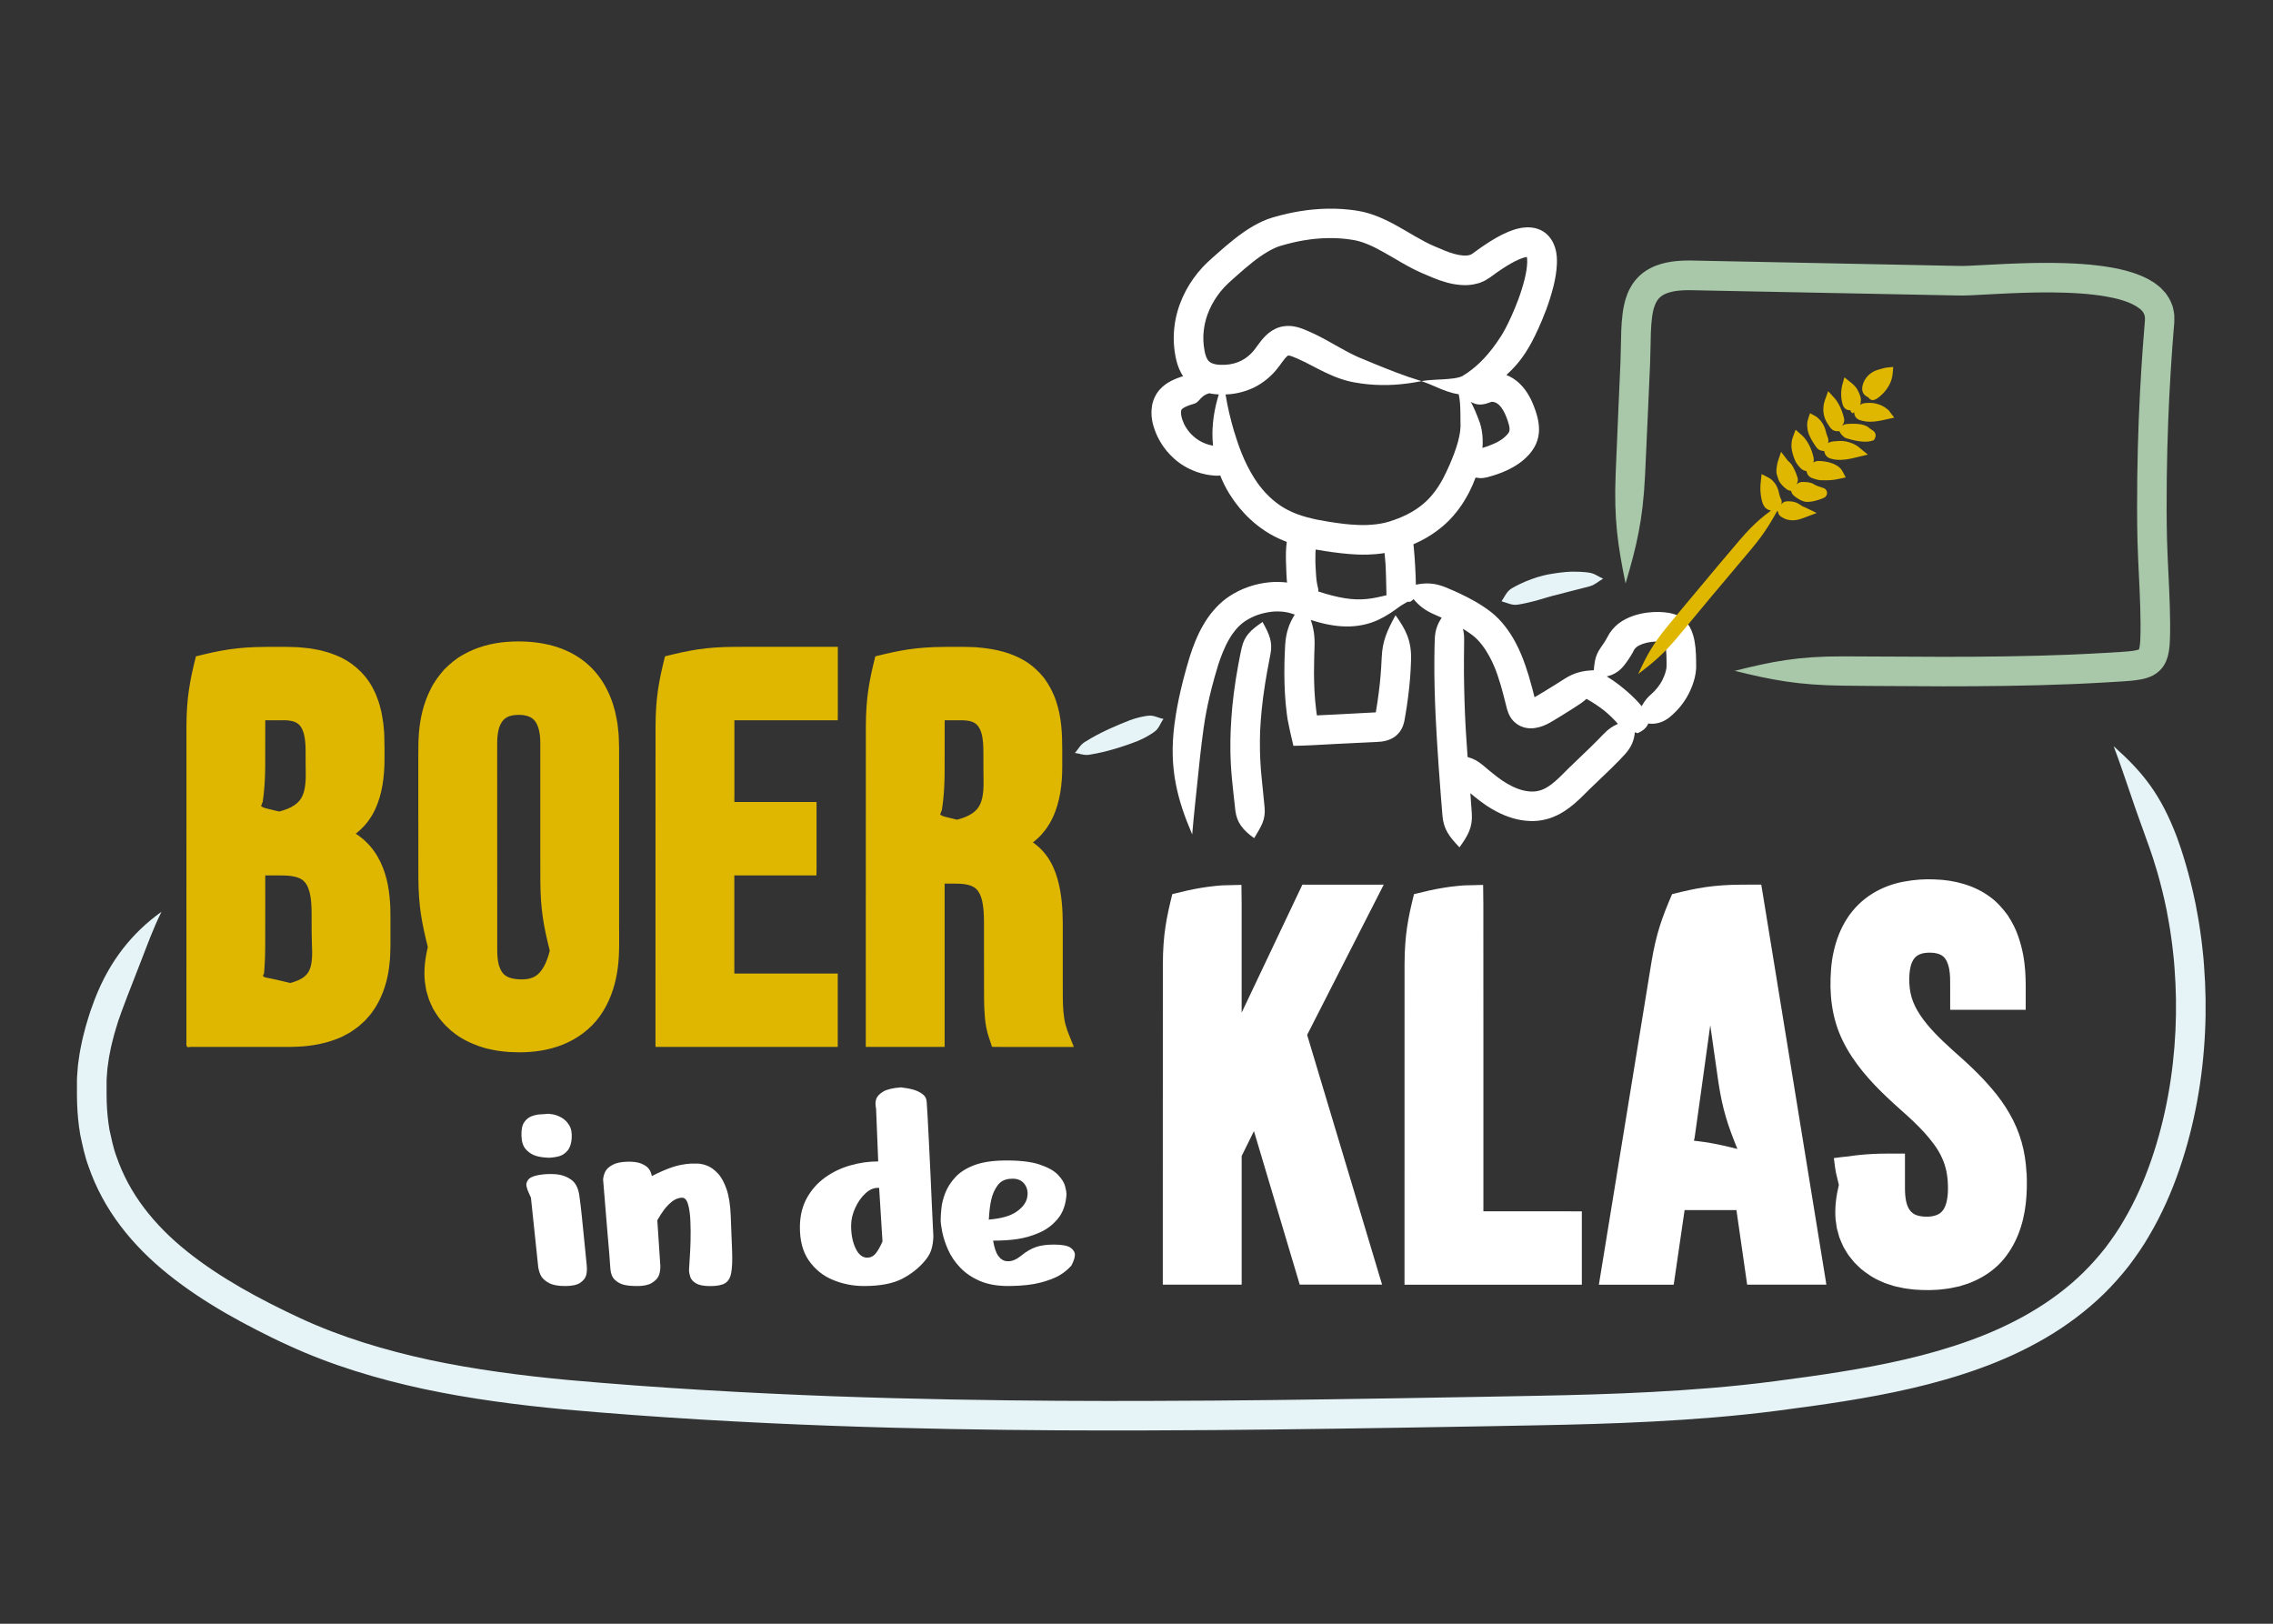 <?xml version="1.0" encoding="UTF-8"?>
<svg id="Laag_2" data-name="Laag 2" xmlns="http://www.w3.org/2000/svg" viewBox="0 0 1120 800">
  <rect x="0" y="0" width="1120" height="800" fill="#333333" stroke="none"/>
  <defs>
    <style>
      .cls-1 {
        fill: none;
      }

      .cls-2 {
        fill: #dfb700;
      }

      .cls-3 {
        fill: #fff;
      }

      .cls-4 {
        fill: #a9c8aa;
      }

      .cls-5 {
        fill: #e6f4f7;
      }
    </style>
  </defs>
  <g id="Layer_1" data-name="Layer 1">
    <g>
      <rect class="cls-1" width="1120" height="800"/>
      <g>
        <path class="cls-5" d="M79.56,449.22c-7.79,5.61-13.72,11.46-19.02,18.22-5.24,6.82-9.96,14.66-14.1,25.53-.53,1.48-1.2,3.34-1.99,5.51-.68,2.22-1.53,4.74-2.31,7.59-.75,2.87-1.6,6-2.24,9.46l-.4,1.97c-.26,1.18-.37,2.42-.57,3.64-.17,1.22-.35,2.45-.52,3.68-.1,1.26-.19,2.52-.29,3.78-.26,2.55-.21,5.05-.2,7.57,0,1.19,0,2.39,0,3.59,0,1.27.03,2.54.07,3.82.18,5.11.65,10.26,1.55,15.53,1.14,5.2,2.18,10.49,4.1,15.62,3.54,10.32,8.9,20.25,15.69,29.2,6.78,8.97,14.89,17,23.76,24.08,8.86,7.1,18.42,13.37,28.32,19.08,4.95,2.86,9.99,5.58,15.09,8.18,5.12,2.62,10.18,5.15,15.54,7.55,21.21,9.81,43.92,16.59,66.84,21.54,22.96,4.86,46.17,7.86,69.05,10.02,91.37,8.18,178.73,9.93,243.17,10.32,32.22.18,58.71,0,77.15-.12,18.44-.18,28.82-.28,28.82-.28,0,0,41.55-.45,105.88-1.61,32.14-.64,70.18-.9,111.67-4.35,10.37-.88,20.95-1.96,31.68-3.36,10.64-1.4,21.47-2.85,32.46-4.61,21.95-3.51,44.59-8.15,66.76-16.16,11.07-3.99,21.99-8.91,32.38-14.99,10.39-6.06,20.19-13.39,28.91-21.89,4.34-4.27,8.38-8.85,12.15-13.63,3.65-4.86,7.16-9.85,10.13-15.08,6.13-10.38,10.94-21.31,14.76-32.43,7.66-22.25,11.56-45.16,12.65-67.49.54-11.17.35-22.22-.49-33.02-.19-2.7-.42-5.39-.75-8.06-.3-2.67-.57-5.33-.99-7.95-.41-2.63-.71-5.26-1.23-7.84-.4-2.2-.81-4.4-1.21-6.58-3.04-14.87-6.95-26.75-9.1-32.6-8.13-21.53-16.99-32.25-31.24-44.99,3.4,8.98,5.79,16.45,8.48,24.12,2.56,7.73,5.51,15.61,9.11,25.75,1.96,5.48,5.59,16.61,8.44,30.59.38,2.05.75,4.12,1.13,6.19.49,2.43.77,4.91,1.16,7.39.4,2.47.65,4.98.94,7.5.31,2.51.53,5.05.71,7.6.79,10.2.97,20.63.46,31.19-1.02,21.09-4.73,42.72-11.86,63.42-3.55,10.34-8,20.43-13.55,29.81-2.69,4.75-5.83,9.18-9.08,13.52-3.36,4.26-6.95,8.33-10.83,12.15-15.55,15.29-35.29,26.11-56.04,33.59-20.81,7.53-42.6,12.04-64.09,15.48-10.75,1.73-21.47,3.17-32.04,4.56-10.48,1.38-20.84,2.44-31.02,3.3-40.74,3.4-78.54,3.69-110.7,4.33-64.32,1.18-105.79,1.64-105.79,1.64,0,0-10.37.1-28.77.27-18.4.12-44.83.29-76.95.1-32.12-.21-69.92-.76-111.05-2.25-41.1-1.54-85.61-3.99-130.83-8.06-22.57-2.13-45.22-5.08-67.38-9.77-22.12-4.78-43.79-11.27-63.81-20.54-20.17-9.38-39.63-19.93-55.88-32.91-8.13-6.49-15.36-13.69-21.28-21.53-5.93-7.83-10.49-16.32-13.52-25.13-1.66-4.36-2.51-8.92-3.52-13.35-.76-4.47-1.19-9.05-1.35-13.56-.04-1.13-.06-2.25-.06-3.37,0-1.19,0-2.38,0-3.56,0-2.22-.07-4.44.17-6.54.08-1.07.16-2.13.24-3.18.15-1.06.3-2.12.45-3.18.17-1.06.25-2.11.49-3.16l.35-1.74c.54-3.03,1.31-5.84,1.97-8.41.7-2.56,1.47-4.85,2.06-6.86.7-1.99,1.3-3.69,1.78-5.04,3.69-9.98,6.9-17.76,9.77-25.34,2.95-7.55,5.54-14.89,9.78-23.49Z"/>
        <path class="cls-5" d="M573.32,354.2c-2.51-.39-4.71-1.91-7.4-1.59-1.48.11-5.75.9-9.38,2.32-3.65,1.39-6.89,2.85-6.89,2.85,0,0-3.27,1.36-6.78,3.12-3.52,1.73-7.24,3.93-8.45,4.74-2.25,1.45-3.09,3.47-4.74,5.33,2.45.32,4.4,1.29,7.05.88,1.45-.2,5.71-1,9.52-2.04,3.81-1.01,7.2-2.16,7.2-2.16,0,0,3.41-1.08,7.05-2.54,3.65-1.44,7.33-3.77,8.49-4.7,2.19-1.6,2.76-4.21,4.33-6.2Z"/>
        <path class="cls-5" d="M789.93,285.13c-2.47-1.08-4.2-2.66-7.18-3.04-1.61-.23-6.48-.67-11.07-.28-2.29.17-4.43.49-5.93.73-1.48.25-2.44.4-2.44.4.07,0-1.22.19-2.78.59-1.61.39-3.67,1-5.75,1.76-4.18,1.47-8.43,3.69-9.81,4.54-2.57,1.5-3.43,3.96-5.09,6.42,2.87.77,5.09,2.1,7.97,1.65,1.58-.2,6.2-1.14,10.24-2.32,1.97-.58,3.85-1.13,5.24-1.54,1.37-.41,2.02-.56,2.08-.58,0,0,.97-.24,2.47-.6,1.42-.37,3.34-.88,5.35-1.41,3.93-1.01,8.46-2.11,9.98-2.55,2.8-.77,4.35-2.48,6.71-3.78Z"/>
      </g>
      <g>
        <path class="cls-3" d="M611.84,319.15c-.75,3.23-2.71,13.07-3.88,22.28-1.21,9.21-1.51,17.74-1.51,17.74,0,0-.49,8.52.08,17.9.13,2.34.31,4.73.54,7.05.23,2.24.45,4.42.66,6.41.44,3.97.8,7.24.98,8.86.38,3.02,1.31,5.37,2.83,7.51,1.52,2.13,3.64,4.1,6.46,6.05,1.7-2.97,3.17-5.18,4.08-7.49.92-2.29,1.31-4.65,1.04-7.62-.16-1.62-.48-4.87-.87-8.82-.2-1.97-.42-4.12-.64-6.33-.22-2.13-.39-4.33-.51-6.48-.55-8.59-.16-16.44-.16-16.44,0,0,.33-7.84,1.49-16.48,1.13-8.64,3-18.07,3.61-21.22,1.09-5.82-.58-9.64-3.94-15.62-5.65,3.84-8.9,6.68-10.25,12.68Z"/>
        <path class="cls-3" d="M835.75,327.4c0-.57,0-1.13,0-1.69-.01-1.14-.03-2.27-.09-3.4-.1-2.25-.31-4.42-.68-6.4-.33-1.95-.92-3.78-1.44-5.08-.27-.6-.66-1.47-.88-1.84-.25-.4-.38-.62-.38-.62,0,0-.1-.19-.79-1.17-.76-.87-2.06-2.89-5.79-4.37-.31-.09-.8-.24-1.45-.43-.66-.22-1.45-.33-2.07-.46-1.33-.22-2.95-.4-4.76-.43-3.61-.06-8.05.33-12.76,1.94-2.35.84-4.77,1.98-7.03,3.68-2.26,1.73-4.25,4.08-5.53,6.63-.48.98-1.15,2.07-1.74,2.97-.59.91-1.13,1.66-1.5,2.18-1.55,2.18-2.45,4.22-2.93,6.57-.31,1.44-.45,3-.6,4.75-.03,0-.06,0-.08,0-.13,0-.26,0-.4.01-5.16.26-9.16,1.17-14.01,4.25-1.71,1.08-5.13,3.28-9.35,5.85-1.06.64-2.17,1.3-3.31,1.99-.84.52-1.76,1.03-2.05,1.19-.32-1.25-.63-2.48-.93-3.65-.67-2.55-1.33-4.92-1.94-6.95-1.22-4.05-2.23-6.68-2.23-6.68,0,0-.25-.66-.68-1.83-.46-1.17-1.14-2.84-2.08-4.87-1.92-4.04-4.94-9.51-9.69-14.48-2.56-2.69-5.29-4.66-7.95-6.41-2.66-1.77-5.27-3.17-7.67-4.43-4.8-2.45-8.77-4.11-10.76-4.91-5.47-2.18-9.65-2.24-14.54-1.24-.02-1.31-.06-2.75-.11-4.14-.12-3.66-.37-7.03-.37-7.03,0,0-.16-3.37-.55-7.11-.05-.54-.12-1.09-.18-1.64.14-.06.29-.12.42-.18,8.79-3.82,15.25-9.18,19.34-13.96,4.14-4.81,6.3-8.84,7.74-11.54,1.26-2.5,2.27-4.86,3.13-7.18.11.02.25.04.35.05.66.08,1.07.18,1.64.21,1.06.07,2.19-.04,3.42-.34,1.34-.35,4.05-1.05,7.47-2.38,3.39-1.33,7.57-3.43,11.11-6.56,1.72-1.53,3.41-3.32,4.77-5.58,1.38-2.23,2.19-4.97,2.38-6.99.23-2.07.09-3.63-.03-4.66-.12-1.03-.23-1.57-.23-1.57,0,0-.37-2.28-1.33-5.06-.94-2.67-2.28-6.5-5.25-10.5-1.47-1.96-3.37-3.91-5.76-5.44-1.08-.69-2.21-1.26-3.37-1.72,3.44-3.07,6.7-6.75,9.6-11.27.84-1.28,1.8-2.91,2.88-4.9,1.01-1.93,2.14-4.15,3.32-6.78,2.34-5.27,5.18-11.87,7.45-20.91.79-3.33,1.51-6.91,1.66-11.15.03-1.06,0-2.2-.08-3.38l-.23-1.85c-.08-.61-.33-1.54-.54-2.29-.93-3.22-2.99-6.45-6.03-8.25-.76-.47-1.54-.87-2.41-1.13-.85-.29-1.7-.57-2.61-.65-.88-.1-1.85-.24-2.68-.2-.83.04-1.66.1-2.49.2-.45.04-.76.11-1.07.19l-.94.22c-.61.16-1.31.29-1.84.49-1.09.4-2.3.76-3.29,1.22-4.18,1.77-7.72,3.95-11.15,6.23-1.74,1.13-3.38,2.32-5.02,3.52l-1.24.9c-.17.08-.3.15-.44.26-.11.13-.33.13-.48.22l-.25.13-.32.07c-1.59.53-4.54.27-7.52-.57-3.07-.83-6.08-2.19-9.75-3.75-2.97-1.25-5.98-2.89-8.98-4.61-6.02-3.46-12.07-7.25-18.53-9.88-3.2-1.32-6.59-2.34-9.82-2.89-2.95-.51-5.71-.78-8.22-.96-5.02-.31-9.05-.14-11.8.05-2.76.2-4.26.39-4.26.39,0,0-1.8.18-5.01.7-3.21.53-7.78,1.46-13.32,3.1-6.51,1.97-12.71,5.91-18.64,10.56-2.96,2.33-5.87,4.86-8.78,7.44-1.48,1.33-2.78,2.43-4.53,4.1-1.66,1.56-3.2,3.28-4.7,5.06-5.86,7.22-10.28,16.38-11.48,26.37-.65,4.97-.41,10.11.51,14.91.49,2.52,1.24,5.26,2.73,8.03.29.56.65,1.11,1.02,1.66-.39.11-.8.23-1.24.38-1.35.46-2.7.95-4.52,1.86-1.77.91-3.85,2.2-5.78,4.36-1.98,2.17-3.33,5.22-3.77,7.86-.89,5.38.44,9.46,1.37,12.16,1.01,2.72,1.94,4.33,1.94,4.33,0,0,.22.41.62,1.13.41.71,1.03,1.72,1.86,2.89,1.66,2.33,4.27,5.27,7.61,7.69,3.32,2.45,7.31,4.26,10.79,5.19,3.49.96,6.47,1.16,7.95,1.18.51,0,.98-.05,1.45-.11,1.13,2.89,2.56,5.84,4.39,8.83,1.14,1.79,2.63,4.15,5.24,7.29,2.64,3.1,6.33,7.11,12.49,11.22,2.58,1.7,6.31,3.75,10.44,5.29.07.03.15.05.23.08-.2,1.52-.37,3.32-.41,5.02-.09,3.77.1,6.76.1,6.76,0,0,.02.76.06,1.94.04,1.14.09,2.81.23,4.64.03.54.08,1.11.15,1.67-1.47-.18-3.01-.3-4.64-.3-2.46-.03-5.74.22-9.17.97-3.43.74-7.01,1.96-10.13,3.52-3.1,1.51-5.9,3.46-7.73,5-.9.78-1.6,1.45-2.09,1.9-.46.48-.71.74-.71.74,0,0-.21.22-.6.62-.4.4-.92,1-1.55,1.76-1.29,1.51-2.9,3.7-4.39,6.24-3.06,5.08-5.51,11.48-6.89,15.97-5.16,16.87-6.81,27.72-7.58,33.44-1.49,11.56-.96,20.85.66,29.28,1.64,8.46,4.32,16.16,8.09,24.96.8-9.56,1.71-17.4,2.53-25.46.84-8.06,1.62-16.32,3.08-26.84.74-5.15,2.31-15.25,7.12-30.97,1.24-3.99,3.3-9.29,5.52-13,1.09-1.88,2.18-3.38,3.02-4.37.41-.5.75-.91,1-1.15.24-.26.38-.4.38-.4,0,0,.16-.17.45-.47.31-.27.75-.67,1.29-1.15,1.12-.92,2.69-2.01,4.81-3.05,4.14-2.12,9.72-3.09,12.85-3,2.5-.01,4.58.36,6.29.84.46.15.74.21,1.32.41.3.1.58.2.87.3-2.73,4.38-4.33,8.7-4.73,15.03-.26,4.93-1.05,19.68.81,33.78.12.89.25,1.77.37,2.65.3,1.47.6,2.93.89,4.37.15.72.29,1.43.44,2.14.18.76.36,1.52.53,2.27.35,1.5.7,2.97,1.04,4.42,2.92-.05,5.72-.11,8.45-.27,2.04-.11,3.95-.21,5.71-.3,4.66-.25,7.67-.41,7.67-.41,0,0,3.01-.15,7.67-.37,2.33-.11,5.08-.25,8.07-.39.75-.04,1.51-.07,2.29-.11l1.17-.06c.27-.01,1.27-.06,2.02-.15,3.18-.32,6.3-1.49,8.49-3.86,1.11-1.15,1.93-2.55,2.49-4.09.28-.77.49-1.57.66-2.39.17-.81.31-1.76.36-2.02.3-1.7.57-3.4.82-5.08.5-3.37.92-6.66,1.23-9.69.62-6.07.82-11.08.87-13.58.14-9.24-2.6-14.47-7.66-21.58-4.18,7.71-6.48,12.57-6.83,21.1-.11,2.31-.32,6.93-.91,12.55-.29,2.81-.69,5.87-1.15,9.02-.25,1.58-.51,3.17-.77,4.77-.05.27-.06.38-.07.42-10.22.54-19.5,1.03-19.5,1.03,0,0-3.01.15-7.67.37-.58.03-1.19.06-1.82.09-.01,0,0,0-.01,0l-.03-.17-.06-.35c-.1-.74-.2-1.49-.3-2.24-1.61-12.24-.94-26.52-.79-31.17.19-5.19-.47-9.1-1.86-13.09,1.36.43,2.52.77,3.54,1.05,5.41,1.52,10.77,2.32,15.89,2.14,5.1-.2,9.95-1.39,13.98-3.31,2.01-.94,3.84-2,5.55-3.1.86-.55,1.69-1.12,2.5-1.69.81-.57,1.65-1.18,2.26-1.64,1.09-.8,2.43-1.48,3.97-2.41l1.34-.02c.68-.41,1.19-.83,1.62-1.27,2.72,3.22,5.61,5.54,10.06,7.46.89.38,2.21.96,3.81,1.69-2.06,3.02-3.22,6.09-3.42,10.37-.15,3.66-.36,14.67-.07,24.74.24,10.08.8,19.19.8,19.19,0,0,.47,9.12,1.19,19.07.71,9.96,1.56,20.74,1.88,24.33.6,6.62,3.37,10.19,8.37,15.43,4.24-5.87,6.47-9.84,6.09-16.51-.11-1.85-.38-5.61-.72-10.16,1.22,1.03,2.67,2.22,4.34,3.51,3.78,2.92,8.86,6.16,14.48,8.12,5.58,2.05,11.91,2.57,16.55,1.64,2.31-.43,4.18-1.03,5.39-1.54,1.22-.5,1.87-.82,1.87-.82,0,0,.68-.3,1.78-.92,1.11-.61,2.64-1.55,4.29-2.78,1.66-1.23,3.44-2.76,5.2-4.43.84-.83,1.72-1.68,2.62-2.57.82-.81,1.66-1.64,2.51-2.48,3.54-3.4,7.23-6.95,10.37-9.95,3.2-3.1,5.79-5.86,7.04-7.27,3-3.4,4.28-6.71,4.6-10.55.42.14.84.28,1.3.47,2.82-1.14,4.63-2.9,5.31-4.78.64.08,1.27.14,1.9.14,2.89-.03,5.83-.97,8.71-3.3,1.53-1.28,4.59-3.94,7.3-8.07,1.39-2.03,2.64-4.44,3.65-7.05.98-2.67,1.8-5.22,2.03-8.74.02-.39.03-.97.03-1.23v-.82ZM648.85,352.5h.02s0,0,0,0h0s-.01,0-.03,0ZM743.69,210.03s.05.26.09.66c.05.4.06.92,0,1.34-.07.47-.11.63-.41,1.16-.3.51-.99,1.31-1.94,2.14-2.87,2.65-7.9,4.43-10.96,5.37.23-2.92.15-5.83-.36-8.72-.22-1.23-.53-2.46-.92-3.66-.36-1.05-.73-1.96-1.11-2.95-.77-1.96-1.6-3.96-2.6-5.97-.23-.48-.52-.95-.78-1.43.24.14.49.29.73.41,1.81.81,3.42,1.3,6.58.57,3.78-1.15,2.4-1.02,3.8-.94.53.09,1.26.33,1.92.77.6.37,1.32,1.04,1.99,1.93,1.34,1.73,2.44,4.36,3.14,6.41.68,1.97.81,2.91.81,2.91ZM589.61,216.21c-1.89-1.35-3.42-3.05-4.4-4.39-.98-1.34-1.45-2.3-1.45-2.3,0,0-.52-.94-1.08-2.47-.58-1.51-.93-3.6-.69-4.62.12-.52.17-.58.34-.79.2-.24.76-.68,1.52-1.06.72-.37,1.8-.8,2.51-1.04.75-.27,1.33-.42,1.7-.52,1.38-.35,2.07-1.01,3.03-2.11.92-1,2.17-2.47,4.79-3.16.38.08.77.17,1.14.24,1.25.21,2.45.29,3.53.34-1.97,6.42-3.05,12.63-3.14,19.24,0,1.96.1,3.96.3,6-.62-.11-1.28-.24-1.99-.44-2.02-.54-4.25-1.56-6.11-2.92ZM631.33,249.4c-4.48-2.98-7.3-5.99-9.31-8.35-2-2.39-3.18-4.23-4.08-5.61-5.15-8.3-7.67-15.79-9.97-23.26-1.63-5.64-3.03-11.33-4.1-17.85.22,0,.45,0,.67-.02,4.83-.22,9.61-1.52,13.78-3.61,4.17-2.13,7.65-5.06,10.31-8.18,1.38-1.63,2.38-3.08,3.2-4.2.83-1.13,1.52-1.99,2.05-2.51.6-.59.86-.66.86-.66.01,0-.03-.04.42.02.43.07,1.1.27,1.86.56.76.29,1.67.68,2.37.99,2.96,1.29,5.06,2.43,6.68,3.26,4.79,2.52,9.48,4.94,14.34,6.6,1.21.42,2.44.78,3.65,1.1.61.14,1.22.29,1.82.43.56.11,1.12.22,1.68.32,2.23.4,4.41.71,6.57.91,8.63.81,16.93.29,26.33-1.56-9.18-2.78-16.39-5.75-23.83-8.78-1.85-.77-3.72-1.54-5.64-2.34-.48-.2-.96-.4-1.44-.6-.44-.2-.88-.39-1.32-.59-.88-.41-1.77-.84-2.69-1.31-3.67-1.85-7.66-4.27-12.7-6.99-1.73-.91-3.98-2.15-7.61-3.77-.94-.41-1.81-.8-3.02-1.26-1.19-.45-2.67-.98-4.64-1.33-1.93-.35-4.65-.41-7.31.46-2.66.85-4.96,2.48-6.62,4.13-2.92,2.91-4.63,5.96-6.13,7.64-1.58,1.84-3.52,3.45-5.82,4.63-2.32,1.14-4.99,1.92-7.97,2.05-.74.05-1.5.05-2.27.02-.82-.03-1.48-.07-2.07-.18-1.23-.2-2.3-.59-2.99-1.03-.69-.44-1.08-.86-1.61-1.79-.49-.91-.94-2.24-1.24-3.85-.65-3.47-.81-6.92-.36-10.37.8-6.92,3.97-13.61,8.29-18.95,2.19-2.71,4.55-4.77,7.6-7.48,2.83-2.52,5.52-4.85,8.11-6.89,5.16-4.09,10.02-6.96,13.84-8.09,4.76-1.42,8.76-2.24,11.5-2.7,2.75-.45,4.28-.61,4.28-.61,0,0,1.28-.16,3.61-.32,2.33-.16,5.7-.29,9.85-.03,2.07.15,4.33.38,6.72.8,2.11.38,4.31,1.02,6.78,2.03,4.92,1.98,10.42,5.36,16.78,9.05,3.2,1.83,6.65,3.74,10.57,5.41,3.22,1.35,7.15,3.18,11.51,4.37,2.17.62,4.53,1.09,7.07,1.29,2.52.21,5.33.12,8.26-.72l1.09-.3,1.09-.44c.72-.33,1.46-.57,2.13-1.02.68-.41,1.37-.85,2.02-1.29l1.11-.81c1.48-1.09,2.96-2.16,4.46-3.13,2.96-1.98,5.99-3.78,8.74-4.93.7-.34,1.31-.47,1.96-.74.33-.14.57-.13.85-.22l.41-.1c.14-.04.28-.08.29-.07l.25-.03s0,0,0,0c0,0,0,0,0,.02.01.1.02,0,.04.25l.09.72c.03.54.06,1.12.04,1.74-.08,2.54-.6,5.4-1.25,8.1-1.86,7.49-4.44,13.65-6.52,18.33-1.05,2.35-2.06,4.35-2.92,6.02-.84,1.58-1.59,2.88-2.25,3.9-5.33,8.32-10.66,13.93-16.41,17.93-.36.27-.73.48-1.1.72l-.99.63-.34.24-.45.21c-.29.16-.68.26-1.05.39-1.54.47-3.47.73-5.47.9-4.02.39-8.57.27-13.33,1.08,4.53,1.5,8.31,3.57,12.51,5,1.82.63,3.71,1.17,5.82,1.46.49,2.3.7,4.53.77,6.73.08,2,.07,4,.09,6.04.01,1.02.03,2.04.04,3.06-.03.81-.1,1.63-.2,2.46-.44,3.33-1.45,6.86-2.87,10.71-1.41,3.82-3.28,8.15-5.54,12.51-1.16,2.12-2.87,5.22-5.87,8.68-3.01,3.44-7.39,7.17-14.25,10.17-2.31.99-5.5,2.22-8.31,2.89-2.93.74-6.17,1.06-9.17,1.17-3,.09-5.77-.07-7.78-.22-2.03-.19-3.26-.31-3.26-.31,0,0-1.48-.16-3.9-.5-2.42-.35-5.82-.86-9.31-1.56-3.51-.71-7.15-1.66-10.28-2.86-3.15-1.18-5.73-2.61-7.63-3.83ZM675.83,294.82c-6.74,1.06-13.21.46-22.52-2.25-1.02-.29-2.28-.68-3.82-1.18.13-.35.19-.68.11-1-.22-.78-.85-3.35-1.07-6.26-.13-1.43-.19-2.88-.25-4.05-.05-1.13-.09-1.85-.09-1.85,0,0-.12-2.95-.01-5.73.02-.58.06-1.17.11-1.76,3.23.59,6.08,1,8.27,1.3,2.62.36,4.29.53,4.29.53,0,0,1.38.17,3.7.37,2.32.19,5.58.4,9.35.31,2.6-.08,5.45-.31,8.33-.77.3,2.9.47,5.35.47,5.35,0,0,.17,3.1.26,6.58.08,3.5.17,7.32.2,8.59,0,.09.04.16.05.25-.69.17-1.4.34-2.09.5-1.82.43-3.58.8-5.29,1.08ZM756.13,343.57s0,.03,0,.03c0,0,0-.02,0-.03,0,0,0,0,0,0ZM756.08,343.56s0,0,0,0c-.08.04-.09.05,0,0ZM790.23,361.55c-1.15,1.22-3.48,3.65-6.53,6.6-3.14,3.02-6.85,6.59-10.4,10-1.71,1.7-3.39,3.36-4.94,4.9-1.46,1.39-2.77,2.51-3.89,3.36-1.11.84-2.02,1.39-2.64,1.74-.62.36-.97.51-.97.51,0,0-.35.16-.97.42-.62.26-1.48.51-2.57.71-2.16.42-5.47.25-9.14-1.08-3.68-1.3-7.4-3.59-10.5-5.98-3.15-2.41-5.8-4.75-7.19-5.88-2.37-1.96-4.76-3.19-7.34-3.86-.6-8.3-1-15.11-1-15.11,0,0-.49-8.94-.69-18.73-.25-9.8-.04-20.47-.02-24.02.03-1.99-.19-3.71-.6-5.32.59.36,1.19.7,1.76,1.08,2.06,1.35,4.07,2.84,5.43,4.3,3.17,3.28,5.56,7.41,7.08,10.59,1.52,3.21,2.3,5.49,2.3,5.49,0,0,.84,2.21,1.92,5.85.55,1.82,1.14,4.01,1.77,6.43.33,1.3.67,2.65,1.02,4.04.6,2.7,1.54,5.37,3.31,7.33.44.49.91.97,1.45,1.35.51.43,1.06.81,1.65,1.13,1.18.63,2.46,1.07,3.78,1.28,2.65.45,5.47-.06,8.1-1.07,3-1.22,4.07-2.05,5.25-2.72,1.18-.72,2.34-1.41,3.44-2.08,4.39-2.68,7.93-4.99,9.68-6.17,1.12-.76,2.07-1.53,2.96-2.32,1.32.75,3.12,1.8,4.76,2.91,2.5,1.68,4.62,3.42,4.62,3.42,0,0,2.11,1.75,4.19,3.92.74.75,1.36,1.44,1.9,2.1-2.55,1.1-4.71,2.5-6.95,4.89ZM821.17,327.38v.84s-.01.44-.01.44c-.02.95-.52,2.83-1.1,4.3-.59,1.52-1.33,2.97-2.18,4.21-1.63,2.52-3.53,4.19-4.43,5.02-1.72,1.5-2.88,2.94-3.99,4.82-.18.3-.36.62-.54.94-1.02-1.28-2.18-2.55-3.25-3.61-2.64-2.69-5.32-4.83-5.32-4.83,0,0-2.6-2.23-5.7-4.35-.96-.66-1.96-1.3-2.93-1.89.71-.17,1.39-.37,2.05-.61,2.5-.95,4.67-2.46,6.7-5.09.49-.63,1.18-1.55,1.99-2.76.81-1.21,1.76-2.67,2.74-4.65.25-.38.58-.86,1.26-1.41.72-.54,1.79-1.08,3.01-1.52,2.48-.88,5.5-1.21,7.7-1.17,1.11,0,2,.11,2.59.2.24.05.33.06.35.06,0,.01,0,.01.02.03.12.38.38,1,.56,2.16.2,1.12.36,2.64.43,4.42.04.89.05,1.85.06,2.86v1.58Z"/>
      </g>
      <g>
        <path class="cls-3" d="M680.75,435.86c-.79,0-1.6,0-2.44,0-1.66,0-3.4,0-5.2,0-2.82,0-5.84,0-9,0-4.03,0-8.43,0-12.86,0-1.28,0-3.1,0-5.39,0-.96,0-1.96,0-3.02,0-.48.08-1.23-.26-1.32.46-.24.5-.48,1-.72,1.52-.74,1.55-1.53,3.23-2.38,5.01-2.25,4.75-5.07,10.69-8.24,17.36-5.42,11.41-12.03,25.35-18.37,38.71,0-24.45,0-44.61,0-53.52-.04-3.47-.07-6.75-.1-9.43-2.86.07-5.59.14-8.23.2l-.96.03-.5.03-.97.07c-.64.06-1.27.11-1.9.17-2.49.24-4.84.56-7.15.94-4.63.76-9.12,1.8-14.35,3.1h0c-2.97,11.95-4.58,20.07-4.66,34.38,0,21-.02,80.36-.03,126.16,0,5.21,0,10.46,0,15.63,0,2.85,0,5.67,0,8.46,0,2.54,0,5.07,0,7.57,0,.08,0,.16,0,.23h1.64s1.87,0,1.87,0c1.24,0,2.48,0,3.71,0,7.67,0,14.68,0,21.11,0,2.65,0,5.24,0,7.78,0,.73,0,1.46,0,2.18,0h.54c.06-.12.02-.34.03-.51v-1.08c0-1.43,0-2.85,0-4.25,0-3.4,0-6.65,0-9.76,0-10.2,0-18.53,0-25.65,0-8.15,0-13.8,0-18.06,0-1.07,0-2.04,0-2.95,0-.39,0-.77,0-1.14.57-1.16,1.07-2.16,1.54-3.12,1.57-3.18,3.08-6.22,4.51-9.13.78,2.62,1.52,5.11,2.23,7.46,3.23,10.82,5.75,19.28,7.72,25.9,3.95,13.24,5.69,19.08,6.42,21.51,2.47,8.29,4.37,14.65,5.83,19.55l.23.78.11.39c.08.07.25.02.37.04h4.49c1.32,0,2.53,0,3.64,0,1.59,0,2.89,0,3.96,0,4.3,0,4.91,0,5.05,0,6.18,0,6.25,0,6.25,0,0,0,2.16,0,7.29,0,2.04,0,4.37,0,7.02,0,.66,0,1.34,0,2.05,0,.14-.02.43.06.46-.06l-.15-.51c-.1-.35-.21-.7-.32-1.05-.43-1.42-.88-2.92-1.35-4.5-1.19-3.97-2.62-8.74-4.32-14.41-5.42-18.06-14.28-47.59-28.06-93.48.92,3.06.84,2.8-.02-.07-.43-1.43-1.06-3.52-1.85-6.17-.2-.66-.41-1.36-.63-2.09l-.17-.56-.04-.13.24-.48c.41-.8.83-1.63,1.27-2.49,7.01-13.74,17.63-34.59,29.21-57.29-.23.45-.31.6-.25.5.07-.14.31-.62.71-1.39,1.2-2.35,3.31-6.49,6.04-11.85.17-.33.34-.67.52-1.02-.21-.11-.73-.03-1.08-.06ZM617.88,557.32v-.02s0,.02,0,.02h0ZM644.09,509.92h0s0,0,0,0h0s0,0,0,0Z"/>
        <path class="cls-3" d="M773.92,596.81c-1.89,0-3.91,0-6.05,0-2.95,0-6.25,0-9.87,0-7.25,0-15.79,0-25.46,0-.52,0-1.06,0-1.61,0,0-.02,0-.04,0-.09,0-.39,0-.78,0-1.17,0-1.58,0-3.22,0-4.93,0-6.83,0-14.65,0-23.13,0-16.96,0-36.52,0-55.95-.01-27.66-.03-54.92-.03-66.12-.04-3.47-.07-6.75-.1-9.43-2.86.07-5.59.14-8.23.2l-.96.03-.5.03-.97.07c-.64.06-1.27.11-1.9.17-2.49.24-4.84.56-7.15.94-4.63.76-9.12,1.8-14.35,3.1h0c-2.97,11.95-4.58,20.07-4.66,34.38,0,23.35-.01,110.18-.02,140.27,0,4.85,0,9.51,0,13.97,0,.9,0,1.79,0,2.68v.67c.04.18-.12.56.2.46h1.32c1.76,0,3.5,0,5.22,0,2.16,0,4.27,0,6.34,0,6.58,0,12.57,0,18.02,0,10.89,0,19.57,0,26.31,0,13.47,0,19.17,0,19.17,0,0,0,.76,0,6.06,0,.83,0,1.74,0,2.75,0h1.59c.13,0,.3.02.4-.02v-1.32c0-2.34,0-5.08,0-8.31,0-3.36,0-7.72,0-13.38,0,2.17,0,2.51,0,1.18,0-1.9,0-6.18,0-12.58,0-.56,0-1.13,0-1.71-.58,0-1.17,0-1.78,0-1.21,0-2.46,0-3.76,0ZM730.91,596.8h0s0,0,0,0h0Z"/>
        <path class="cls-3" d="M899.71,631.53c-.13-.77-.25-1.56-.38-2.36-.26-1.6-.53-3.25-.81-4.95-.33-2.03-.68-4.18-1.05-6.45-1.24-7.6-2.72-16.73-4.37-26.89-3.31-20.32-7.29-44.79-11.3-69.45-4.02-24.66-8.07-49.52-11.51-70.64-.83-5.06-1.58-9.67-2.22-13.59-.05-.32-.1-.64-.16-.95-.05-.12.01-.39-.14-.39h-.47c-.62,0-1.23,0-1.82,0-1.18,0-2.3,0-3.35,0-1.48,0-2.77,0-3.85.01-14.31.07-22.42,1.68-34.37,4.66h0c-4.86,11.32-7.75,19.07-10.12,33.18-3.76,23.07-16.99,104.2-22.59,138.6-.69,4.27-1.29,7.92-1.81,11.1-.49,3-.94,5.77-1.36,8.34l-.16.95-.04.24s.15.01.21.02h.47c.63,0,1.24,0,1.84,0,1.2,0,2.36,0,3.48,0,5.54,0,9.36,0,12.64,0,3.43,0,6.55,0,9.39,0,2.57,0,5.01,0,7.33,0h1.43c.16,0,.08-.27.14-.39.09-.62.18-1.23.27-1.84.18-1.21.35-2.39.52-3.53.73-5.04,1.31-9,1.77-12.15.83-5.73,1.24-8.54,1.52-10.41.46-3.14.87-5.94,1.23-8.44,3.61,0,6.22,0,8.12,0,4.31,0,5.41,0,5.87,0,7.56,0,7.83,0,7.93,0,3.56,0,3.62,0,3.62,0h0c.55,3.79,1.55,10.76,3.38,23.48-.72-5.02-.53-3.69.29,2.04.28,1.95.62,4.28,1,6.95.14.98.29,1.98.43,3.02l.11.78.06.4c0,.17.23.05.33.08.54,0,1.09,0,1.64,0,2.08,0,4.26,0,6.55,0,4.87,0,10.62,0,16.98,0,3.41,0,7.68,0,12.69,0h.57s.29,0,.29,0l-.05-.28c-.06-.38-.12-.76-.19-1.15ZM856.1,566.07h0c-4.77-1.19-8.94-2.16-13.14-2.9-2.1-.37-4.22-.68-6.43-.94-.54-.06-1.09-.12-1.64-.18-.08-.06-.13-.11-.18-.16-.08-.1-.1-.18-.08-.25.09-.13.15-.19.19-.21h.03s0,.1.07-.38c.1-.68.21-1.38.31-2.09.49-3.5,1.43-10.21,2.95-21.04,1.28-9.24,3.07-22.16,4.54-32.82.72,5.04,1.38,9.7,1.87,13.18,1.16,8.11,1.72,12.02,2.07,14.42,2.08,14.15,4.81,21.96,9.43,33.38h0Z"/>
        <path class="cls-3" d="M998.54,577.85c-.25-5.06-1-10.2-2.41-15.16-1.4-4.97-3.46-9.73-5.98-14.09-2.52-4.36-5.42-8.38-8.54-12.01-3.09-3.67-6.35-7.06-9.65-10.22-1.65-1.59-3.3-3.15-4.97-4.63-1.64-1.47-3.26-2.92-4.87-4.36-3.13-2.84-6.15-5.64-8.85-8.52-5.44-5.73-9.71-11.65-11.4-17.68-.86-3.01-1.14-6.12-1.1-9.18.06-3.03.45-5.85,1.35-7.85.89-2.04,2.02-3.18,3.62-3.88,1.56-.74,3.69-.95,5.68-.89,1.99.06,3.58.43,4.71.98,1.14.55,1.89,1.28,2.48,2.16,1.2,1.76,1.64,3.89,1.89,5.17.45,2.71.44,5.17.43,7.84,0,4.09,0,7.66,0,10.77v.72c.04.2-.12.6.22.49.47,0,.93,0,1.38,0,.9,0,1.77,0,2.61,0,1.67,0,3.22,0,4.64,0,1.51,0,2.77,0,3.83,0,3.95,0,4.75,0,5.12,0,18.67,0,19.27,0,19.27,0,.23.23.12-.53.15-1.74,0-1.25,0-3.1,0-5.52,0-1.49,0-3.34,0-5.51-.08-1.85-.06-3.98-.25-6.39-.36-4.79-1.18-10.73-3.55-17.35-1.12-3.32-2.91-6.73-5.12-10.13-2.42-3.26-5.27-6.62-9.01-9.22-7.35-5.38-17.05-8.09-26.85-8.36-4.92-.25-10.01.1-15.23,1.08-5.21.94-10.55,2.83-15.45,5.86-4.91,3-9.28,7.23-12.5,12.22-3.25,4.99-5.38,10.63-6.67,16.37-1.31,5.77-1.6,11.63-1.56,17.5.12,5.87.89,11.94,2.66,17.82,1.74,5.89,4.55,11.45,7.87,16.49,3.33,5.06,7.18,9.64,11.22,13.93,4.06,4.25,8.33,8.22,12.64,12.06,4.19,3.68,8.24,7.42,11.83,11.36,3.55,3.94,6.73,8.03,8.69,12.42,2.05,4.36,2.88,9.04,2.96,13.98.14,4.85-.58,9.68-2.63,12.12-.96,1.26-2.23,1.99-3.94,2.48-1.66.49-3.89.55-5.84.38-1.93-.2-3.59-.67-4.74-1.51-1.16-.82-2.05-1.96-2.71-3.54-.65-1.57-1.01-3.49-1.17-5.46-.12-.97-.09-2.01-.14-3.03,0-.9,0-1.8,0-2.68,0-2.28,0-4.41,0-6.35,0-1.81,0-3.52,0-5.15,0-.81,0-1.6,0-2.36v-.57c0-.19.05-.42-.21-.35-.37,0-.73,0-1.09,0-2.84,0-5.27,0-7.21.01-1.35.02-2.65.03-3.91.05-1.13.04-2.22.08-3.27.12-2.11.1-4.1.24-6.01.43-1.91.18-3.73.41-5.53.68l-.67.1-1.12.11-2.15.22c-1.38.15-2.67.32-3.86.5.17,1.46.34,2.85.53,4.15.09.63.19,1.25.29,1.89.1.62.2,1.21.3,1.6.43,1.77.87,3.61,1.34,5.54h0s0,0,0,0c-1.42,5.98-2.06,11.28-1.63,16.95.17,1.41.36,2.85.61,4.33.36,1.46.77,2.96,1.23,4.52.59,1.52,1.25,3.1,2.02,4.72.46.78.93,1.58,1.41,2.4.48.82,1,1.66,1.66,2.44.61.76,1.33,1.72,2.23,2.77.99.97,2.08,2.12,3.37,3.28,2.7,2.16,6.06,4.64,10.2,6.29.51.23,1.02.45,1.54.68.53.2,1.07.36,1.61.54.77.25,1.54.5,2.31.74,1.16.43,2.35.57,3.54.86,2.37.6,4.78.79,7.2,1.1,4.83.32,9.69.41,14.66-.28,2.48-.21,4.97-.84,7.47-1.36,2.46-.78,4.97-1.46,7.35-2.63,4.8-2.15,9.38-5.22,13.08-9.2,3.69-3.99,6.49-8.7,8.48-13.62,3.98-9.93,4.6-20.41,4.18-30.44Z"/>
      </g>
      <g>
        <path class="cls-3" d="M263.92,569.43c-1.75-.55-3.33-1.57-4.73-3.08-1.4-1.5-2.15-3.75-2.25-6.75-.1-3,.35-5.23,1.35-6.68,1-1.45,2.25-2.45,3.75-3,1.5-.55,2.95-.85,4.35-.9,1.4-.05,2.4-.13,3-.22.6-.1,1.6-.02,3,.22,1.4.25,2.85.8,4.35,1.65,1.5.85,2.75,2.1,3.75,3.75,1,1.65,1.4,3.83,1.2,6.53-.2,2.6-.88,4.58-2.03,5.93-1.15,1.35-2.45,2.25-3.9,2.7-1.45.45-3.23.73-5.33.83-2.6-.1-4.78-.42-6.53-.98ZM261.6,590.07c-.9-2.1-1.45-3.35-1.65-3.75-.1-.3-.28-.92-.52-1.88-.25-.95,0-1.98.75-3.08.75-1.1,2.43-1.9,5.03-2.4,2.7-.5,5.5-.65,8.41-.45,2.9.2,5.48,1.08,7.73,2.63,2.25,1.55,3.63,4.23,4.13,8.03.4,2.8.8,6.13,1.2,9.98.4,3.85.77,7.61,1.13,11.26.35,3.65.77,7.93,1.28,12.84.2,2.1.1,3.83-.3,5.18-.4,1.35-1.38,2.55-2.93,3.6-1.55,1.05-4.03,1.58-7.43,1.58s-6.01-.47-7.81-1.43c-1.8-.95-3.08-2.03-3.83-3.23s-1.28-2.75-1.58-4.65l-3.6-34.23Z"/>
        <path class="cls-3" d="M313.84,633.61c-2.6,0-4.73-.2-6.38-.6-1.65-.4-3.13-1.2-4.43-2.4-1.3-1.2-2.05-2.95-2.25-5.25-.1-1.9-.3-4.6-.6-8.11-.3-3.5-.63-7.33-.98-11.48-.35-4.15-.68-8.11-.98-11.86-.3-3.75-.65-8.03-1.05-12.84.2-1.7.62-3.1,1.28-4.2.65-1.1,1.8-2.1,3.45-3,1.65-.9,3.98-1.4,6.98-1.5,3-.1,5.35.2,7.06.9,1.7.7,2.93,1.53,3.68,2.48.75.95,1.28,2.18,1.58,3.68,3.7-1.9,7.03-3.35,9.98-4.35,2.95-1,6.08-1.6,9.38-1.8h2.93c1.45,0,3.05.33,4.8.98,1.75.65,3.5,1.88,5.26,3.68,1.75,1.8,3.23,4.43,4.43,7.88,1.2,3.45,1.9,7.98,2.1,13.59.3,7.01.53,12.76.67,17.27.15,4.5,0,7.98-.45,10.43s-1.45,4.15-3,5.1c-1.55.95-3.98,1.43-7.28,1.43s-5.56-.45-7.06-1.35c-1.5-.9-2.45-1.97-2.85-3.23-.4-1.25-.6-2.38-.6-3.38,0-.6.1-2.22.3-4.88.2-2.65.35-5.7.45-9.16.1-3.45.07-6.85-.08-10.21-.15-3.35-.55-6.1-1.2-8.26-.65-2.15-1.68-3.18-3.08-3.08-1.7.1-3.28.73-4.73,1.88-1.45,1.15-2.73,2.45-3.83,3.9-1.1,1.45-2.25,3.23-3.45,5.33l1.5,22.67c0,2-.3,3.63-.9,4.88-.6,1.25-1.73,2.38-3.38,3.38-1.65,1-4.08,1.5-7.28,1.5Z"/>
        <path class="cls-3" d="M443.85,535.72c2.5.3,4.55.67,6.16,1.13,1.6.45,3.08,1.15,4.43,2.1,1.35.95,2.08,2.28,2.18,3.98.1,1.1.25,3.48.45,7.13.2,3.66.42,7.98.67,12.99.25,5.01.5,10.18.75,15.54.25,5.36.47,10.36.67,15.01.2,4.65.45,9.89.75,15.69-.1,2.4-.43,4.51-.98,6.31-.55,1.8-1.53,3.55-2.93,5.25-3,3.7-6.81,6.75-11.41,9.16-4.6,2.4-10.91,3.6-18.92,3.6-5.31,0-10.38-1-15.24-3-4.86-2-8.81-5.18-11.86-9.53-3.06-4.35-4.53-10.03-4.43-17.04.1-5.3,1.28-9.96,3.53-13.96,2.25-4,5.23-7.33,8.93-9.98,3.7-2.65,7.83-4.63,12.39-5.93,4.55-1.3,9.13-1.95,13.74-1.95l-1.05-25.97c-.4-1.9-.38-3.5.07-4.8.45-1.3,1.58-2.5,3.38-3.6,1.8-1.1,4.7-1.8,8.71-2.1ZM433.19,585.27c-2.3-.2-4.5.65-6.6,2.55-2.1,1.9-3.83,4.33-5.18,7.28-1.35,2.95-2.03,5.88-2.03,8.78,0,4.31.72,8.01,2.18,11.11,1.45,3.1,3.38,4.65,5.78,4.65,1.6,0,2.95-.65,4.05-1.95,1.1-1.3,2.25-3.3,3.45-6.01l-1.65-26.42Z"/>
        <path class="cls-3" d="M525.52,588.27c-.3,5.01-1.7,9.03-4.2,12.09-2.5,3.05-5.53,5.36-9.08,6.91-3.55,1.55-7.08,2.6-10.59,3.15-3.5.55-7.61.83-12.31.83.6,3.51,1.45,6.01,2.55,7.51,1.1,1.5,2.33,2.35,3.68,2.55,1.35.2,2.63.07,3.83-.38s2.55-1.28,4.05-2.48c2.2-1.8,4.48-3.13,6.83-3.98,2.35-.85,5.33-1.28,8.93-1.28,4.1,0,6.88.52,8.33,1.57,1.45,1.05,2.15,2.25,2.1,3.6-.05,1.35-.63,3.08-1.73,5.18-1.7,1.9-3.66,3.51-5.85,4.8-2.2,1.3-5.25,2.48-9.16,3.53-3.9,1.05-8.91,1.63-15.01,1.73-5.91.1-10.86-.7-14.86-2.4-4-1.7-7.31-3.93-9.91-6.68-2.6-2.75-4.58-5.65-5.93-8.71-1.35-3.05-2.3-5.91-2.85-8.56-.55-2.65-.83-4.73-.83-6.23s.12-3.45.38-5.85c.25-2.4.9-4.93,1.95-7.58,1.05-2.65,2.68-5.18,4.88-7.58,2.2-2.4,5.23-4.35,9.08-5.85,3.85-1.5,8.78-2.3,14.79-2.4,7.51-.1,13.36.55,17.56,1.95,4.2,1.4,7.26,3.1,9.16,5.1,1.9,2,3.08,3.9,3.53,5.7.45,1.8.68,3.06.68,3.75ZM500.9,596.98c3-2.1,4.75-4.45,5.25-7.06.5-2.6.02-4.83-1.43-6.68-1.45-1.85-3.63-2.68-6.53-2.48-2.9.1-5.1,1.18-6.61,3.23-1.5,2.05-2.55,4.41-3.15,7.06-.6,2.65-1,5.93-1.2,9.83,6.1-.5,10.66-1.8,13.66-3.9Z"/>
      </g>
      <g>
        <path class="cls-2" d="M191.12,435.96c-.75-3.71-1.86-7.51-3.63-11.21-1.76-3.69-4.22-7.27-7.4-10.24l-1.19-1.11-1.29-1-1.3-.99-.69-.43-.35-.21s0,0,.03-.03l1.28-1.06c3.46-2.88,6.27-6.67,8.15-10.68,1.92-4.01,3.07-8.22,3.76-12.37.69-4.16.95-8.29.97-12.35,0-3.91.06-7.64-.11-11.77,0-2.01-.33-4.05-.48-6.06-.26-2.02-.63-4.04-1.03-6.04-.56-2-.94-4-1.75-5.94-.38-.97-.7-1.95-1.12-2.9-.47-.94-.94-1.87-1.41-2.8-3.92-7.42-10.84-13.15-17.93-15.89-1.78-.68-3.54-1.4-5.31-1.81-.88-.24-1.76-.47-2.63-.71-.87-.19-1.74-.32-2.61-.48-.86-.15-1.72-.3-2.57-.45-.85-.09-1.69-.17-2.53-.26-.84-.08-1.67-.16-2.49-.24-.41-.05-.82-.07-1.23-.08l-.78-.02c-2.21-.06-4.36-.16-6.12-.13-3.61,0-6.51.02-8.45.02-14.31.07-22.42,1.68-34.37,4.66h0c-2.97,11.95-4.58,20.07-4.66,34.38,0,23.29-.01,109.16-.02,139.96,0,5,0,9.8,0,14.42.18,1.67-.78,4.48,1.85,3.67,1.82,0,3.62,0,5.4,0,2.13,0,4.22,0,6.27,0,6.82,0,13.04,0,18.7,0,5.66,0,10.76,0,15.32,0,1.14,0,2.25,0,3.32,0,1.14-.04,2.24-.07,3.3-.1,2.14-.02,4.15-.24,6.04-.46,7.55-.87,12.87-2.89,16.22-4.34,1.63-.87,2.83-1.5,3.62-1.92.39-.21.68-.37.86-.5.18-.12.27-.19.27-.19,0,0,.82-.56,2.36-1.63.8-.49,1.65-1.29,2.68-2.2.51-.46,1.06-.95,1.65-1.48.52-.59,1.08-1.21,1.67-1.87,4.79-5.2,9.48-14.71,10.53-26.32.4-2.88.38-5.94.47-8.97,0-2.94,0-5.99,0-9.13,0-3.15.03-6.32-.07-9.89-.17-3.51-.5-7.13-1.21-10.85ZM175.27,410.76s0,0,0,0c0,0,0,0,0,0ZM142.94,484.31h0c-3.09-.77-5.93-1.45-8.69-2.03-.69-.14-1.38-.28-2.06-.42l-1.02-.2-.49-.1-.2-.09c-.5-.24-.8-.46-.95-.66.18-.5.34-.84.48-1.05l.05-.08s.02,0,.03-.05l.02-.25.09-1.03c.05-.69.11-1.4.16-2.11.19-2.87.3-5.96.32-9.41,0-3.54.02-10.31.03-21.25,0-4.3-.01-11.15-.01-14.27,1.29,0,2.32,0,3.13,0,2,0,2.86,0,2.86,0,0,0,.36,0,1,0,.64,0,1.6,0,2.58.04,2.02.05,4.79.3,7,1.22,2.2.9,3.62,2.44,4.6,4.93.99,2.42,1.33,5.34,1.5,7.5.17,1.86.14,3.51.18,5.03,0,1.56,0,2.9,0,4.05,0,2.31.01,3.91.02,5.12,0,3.55.19,6.89.24,9.43.03,2.65-.11,4.98-.58,7.01-.46,2.05-1.28,3.79-3.01,5.32-1.72,1.52-4.31,2.61-7.28,3.37,0,0,0,0,0,0ZM131.61,398.38c-1.11-.22-1.51-.42-1.98-.62-.44-.2-.76-.38-.99-.56.16-.54.32-.98.46-1.33l.21-.47.1-.19.02-.05.02-.16.05-.32c.25-1.73.46-3.5.63-5.35.34-3.69.53-7.69.55-12.35,0-3.54.02-10.31.03-21.25,0-.18,0-.41,0-.69,0-.09,0-.13,0-.15,1.51,0,2.94,0,4.16-.01,2.87,0,4.8-.02,4.8-.02,0,0,.22,0,.63,0,.34.01.82.03,1.42.06,1.15.12,2.68.35,3.9.94,1.22.59,2.2,1.42,2.92,2.73.74,1.27,1.2,2.86,1.44,4.12.35,1.64.45,3.24.55,4.63.02.71.03,1.37.05,1.98,0,.67,0,1.28,0,1.86,0,2.31.01,3.91.02,5.12.03,3.71.15,6.48-.06,9.01-.2,2.52-.61,4.66-1.4,6.52-.77,1.87-2.04,3.49-4.03,4.85-1.98,1.36-4.57,2.4-7.55,3.15,0,0,0,0,0,0h0c-2.11-.51-4.08-.98-5.96-1.43ZM130.73,354.87s0-.03,0-.02h0s0,.02,0,.02h0ZM175.26,410.77h-.01s0,0,.02,0c0,0,0,0,0,0Z"/>
        <path class="cls-2" d="M305.06,458.26c0-6.66,0-13.15,0-19.39,0-12.47,0-23.93,0-33.66,0-19.46-.01-32.01-.01-32.01,0,0,0-.78,0-2.27,0-.74,0-1.66,0-2.73-.03-1.14-.07-2.44-.12-3.91-.03-.74-.06-1.51-.09-2.33-.09-.82-.18-1.68-.27-2.57-.1-.9-.2-1.83-.3-2.8-.18-.97-.37-1.97-.56-3.01-.75-4.14-2.13-8.85-4.54-13.69-2.39-4.83-5.99-9.81-11-13.81-4.98-4.02-11.23-6.9-17.87-8.44-6.67-1.55-13.63-1.93-20.73-1.38-7.11.58-14.59,2.41-21.34,6.3-3.43,1.84-6.45,4.44-9.25,7.2-2.6,2.95-5.01,6.12-6.71,9.62-3.57,6.93-5.26,14.45-5.85,21.72-.27,3.64-.32,7.3-.3,10.59,0,3.37,0,6.71,0,10,0,6.58,0,12.97,0,19.09.01,14.1.03,25.67.03,31.44.07,14.31,1.68,22.42,4.66,34.37h0s0,0,0,0c-1.41,5.98-2.01,11.3-1.48,16.98.19,1.41.41,2.85.68,4.33.39,1.45.84,2.95,1.33,4.5.6,1.51,1.33,3.07,2.11,4.69.98,1.52,1.87,3.21,3.16,4.77.71.83,1.54,1.93,2.64,3.09.58.55,1.21,1.15,1.87,1.78.66.64,1.37,1.31,2.21,1.89,3.15,2.62,7.48,4.93,12.4,6.73.72.23,1.43.46,2.16.68.82.25,1.63.55,2.47.69,1.67.33,3.35.78,5.06,1,1.71.19,3.43.46,5.17.57,1.73.06,3.48.12,5.23.18,6.98-.02,14.39-.94,21.5-3.81,7.07-2.82,13.77-7.68,18.32-14.12,4.57-6.43,7.16-13.88,8.39-21.19.62-3.66.93-7.32.99-10.91.08-1.84.05-3.49.06-5.18,0-1.68,0-3.36,0-5.02ZM270.88,468.48c-1.47,5.92-3.89,10.64-7.23,12.55-1.64.96-3.45,1.41-5.77,1.49-1.13.08-2.45-.04-3.72-.14-1.26-.17-2.47-.44-3.55-.88-.53-.23-1.15-.51-1.74-1-.63-.46-1.25-1.1-1.83-2.11-.59-.99-1.14-2.33-1.51-4.1-.36-1.8-.52-3.86-.52-6.44-.01-35.84-.03-100.5-.03-100.5,0,0-.01-1.29.05-3.15.13-1.85.34-4.71,1.52-7.18,1.19-2.47,2.99-4.25,6.96-4.7,1.93-.21,4.3-.17,6.1.37,1.87.52,3.21,1.44,4.28,2.94,1.03,1.56,1.77,3.77,2.09,6.3l.18,1.94.06,2.02c0,1.52,0,3.04,0,4.56,0,6.12,0,12.25,0,18.17,0,11.83,0,22.77,0,30.92.01,8.2.02,12.14.03,14.56.07,14.31,1.68,22.42,4.66,34.37h0s0,0,0,0Z"/>
        <path class="cls-2" d="M361.87,392.96c0-9.87,0-23.74,0-37.91,0-.1,0-.14,0-.17,2.94,0,6.59,0,10.69,0,10.32,0,22.89,0,35.07,0h5.15c.1-1.61.03-3.39.05-5.08,0-2.42,0-4.82,0-7.21,0-3.36,0-6.67,0-9.94,0-1.72,0-3.42,0-5.11,0-1.62,0-3.23,0-4.84v-3.6s0-.3,0-.3c0-.04.02-.12-.02-.13h-.75c-4.63,0-9.2,0-13.69,0-8.93,0-17.26,0-24.79,0-5.08.01-9.08.02-11.54.03-14.31.07-22.42,1.68-34.37,4.66h0c-2.97,11.95-4.58,20.07-4.66,34.38,0,21.96-.02,89.59-.03,131.92,0,5.33,0,10.42,0,15.26,0,1.91,0,3.79,0,5.65,0,1.18,0,2.36,0,3.53.03.56-.06,1.23.06,1.69h1.74c3.6,0,7.1,0,10.51,0,8.74,0,16.54,0,23.47,0,13.85,0,24.2,0,31.49,0,4.89,0,8.87,0,12.14,0,2.87,0,5.43,0,7.73,0,.65,0,1.29,0,1.91,0h.46c.13-.02.38.07.31-.14,0-.3,0-.6,0-.89,0-1.16,0-2.26,0-3.29,0-5.42,0-8.19,0-10.48,0-6.52,0-12.37,0-17.61,0-1.1,0-2.19,0-3.26v-.4c0-.13-.23-.04-.34-.06h-.8c-.53,0-1.05,0-1.57,0-2.08,0-4.1,0-6.07,0-2.06,0-3.99,0-5.8,0-6.92,0-12.04,0-15.85,0-7.61,0-9.95,0-10.78,0-4.18,0-7.35,0-9.76,0,0-.96,0-2.63,0-5.49,0-5.8,0-16.41,0-35.67,0,6.66,0,4.7,0-3.24,0-.99,0-2.08,0-3.25,0-.23,0-.47,0-.71h.34c.79,0,1.6,0,2.43,0,6.62,0,14.4,0,23.02,0-5.33,0-3.6,0,2.1,0,1.9,0,4.14,0,6.65,0,1.88,0,3.85,0,5.91,0,.13-1.93.04-4.18.07-6.38,0-4.89,0-10.45,0-16.25,0,2.47,0,2.8,0,1.48,0-1.75,0-5.71,0-11.23,0-1.04,0-2.12,0-3.23.25-.81-.64-.48-1.15-.55-.57,0-1.16,0-1.75,0-2.2,0-4.52,0-6.96,0-2.61,0-5.46,0-8.48,0-6.05,0-12.8,0-19.78,0,.46,0,.43,0-.02,0-.42,0-1.22,0-2.36,0v-.37c0-.58,0-1.19,0-1.8ZM361.87,354.87s0-.02,0-.02h0s0,.02,0,.02c0,0,0,0,0,0ZM361.84,431.3h0s0,0,0,0h0s0,0,0,0Z"/>
        <path class="cls-2" d="M528.97,515.42c-.19-.47-.38-.94-.57-1.42-.39-.98-.79-1.98-1.2-3-.4-1.02-.81-2.05-1.22-3.1-.31-1.02-.68-2.05-.96-3.1l-.23-.97-.15-.71c-.1-.48-.19-.97-.26-1.48-.16-1.01-.28-2.06-.39-3.17-.4-4.41-.3-9.64-.32-15.36,0-5.69,0-11.78,0-18.2,0-3.21,0-6.51,0-9.88-.03-3.48-.13-7.06-.51-10.74-.39-3.68-.99-7.47-2.09-11.32-1.1-3.83-2.75-7.77-5.36-11.34-1.32-1.77-2.82-3.46-4.57-4.9l-1.33-1.06-.33-.26c-.12-.09-.07-.05-.12-.08l-.14-.09-.27-.17s0,0-.01,0l.31-.25,1.3-1.08c.89-.7,1.63-1.57,2.45-2.35.75-.84,1.48-1.72,2.17-2.61.62-.93,1.33-1.83,1.87-2.81,2.3-3.85,3.8-8.03,4.75-12.19.96-4.17,1.4-8.34,1.56-12.46l.06-3.08v-2.92c0-1.94,0-3.88,0-5.82.01-7.8-.33-16.26-3.07-24.18-1.3-3.99-3.35-7.79-5.84-11.24-2.67-3.34-5.85-6.23-9.37-8.39-7.09-4.29-14.76-5.87-21.77-6.57-.88-.08-1.76-.16-2.64-.25l-.81-.03c-.43-.01-.85-.03-1.27-.04-.84-.02-1.65-.05-2.44-.07-1.62-.07-2.94-.02-4.27-.03-2.59,0-4.73.01-6.26.02-14.31.07-22.42,1.68-34.37,4.66h0c-2.97,11.95-4.58,20.07-4.66,34.38,0,22.06-.02,90.76-.03,132.54,0,7.24,0,13.36,0,18.75,0,1.26,0,2.49,0,3.71,0,.61,0,1.21,0,1.81v.89s0,.22,0,.22c0,.08-.01.16.09.13h.44c2.36,0,4.64,0,6.85,0,2.55,0,4.96,0,7.28,0,7.62,0,14.71,0,21.31,0,.7,0,1.4,0,2.09,0h.78c.02-.06,0-.17.01-.25v-1.04c0-1.38,0-2.74,0-4.09,0-2.02,0-4.01,0-5.95,0-2.59,0-5.09,0-7.48,0-9.59,0-17.61,0-24.31,0-13.4,0-21.48,0-26.07,0-3.29,0-6.4,0-9.35,0-.65,0-1.3,0-1.93,0,0-.01,0,.01,0h.94c1.24,0,2.44,0,3.6,0,2.29,0,4.1.06,5.74.37,1.65.25,2.93.71,3.89,1.27,1,.53,1.67,1.2,2.25,1.98,1.15,1.55,1.76,3.56,2.15,5.32.69,3.63.74,6.21.77,7.7.03,1.52.04,2.01.04,2.01,0,0,0,3.38,0,14.79,0,5.72.02,13.45.04,23.78.05,2.63.13,5.44.39,8.53.14,1.55.33,3.18.65,4.9.16.86.36,1.74.59,2.61l.26.91.33,1.11c.25.76.5,1.52.75,2.29.26.77.51,1.54.77,2.32.08.17.1.44.23.54h.62s1.24.03,1.24.03c1.61.04,3.45.02,4.98.02,1.72,0,3.48,0,5.3,0,3.62,0,7.44,0,11.45,0,4.22,0,9.48,0,15.67,0h.7c.1,0,.26.02.31-.02l-.14-.35ZM471.53,403.84h0c-1.95-.47-3.79-.91-5.54-1.34-.5-.1-.79-.2-1.04-.3-.27-.1-.5-.19-.72-.29-.42-.19-.74-.36-.98-.53.18-.6.34-1.08.5-1.47l.22-.52.11-.22.1-.67c.27-1.79.5-3.62.68-5.53.37-3.81.57-7.94.59-12.78,0-3.54.02-10.31.03-21.25,0-.81,0-1.96,0-3.21,0-.28,0-.57,0-.86,1.67,0,3.16,0,4.42,0,2.72,0,4.38,0,4.38,0-.12.06,3.93-.16,6.32,1.57,1.19.81,2.13,2.25,2.79,4.12.64,1.87.89,3.99,1.02,5.57.23,3.54.11,6.82.15,9.08,0,2.31.01,3.91.02,5.12.03,3.71.15,6.48-.06,9.01-.2,2.52-.61,4.66-1.4,6.52-.77,1.87-2.04,3.49-4.03,4.85-1.98,1.36-4.57,2.4-7.55,3.15,0,0,0,0,0,0ZM508.92,415.09h0s-.02.02.01,0l.02-.02s-.01.01-.03.02ZM508.93,415.05s0,0,0,0c0,0,0,0,0,0ZM465.46,435.32h0s0,0,0,0h0Z"/>
      </g>
      <g>
        <path class="cls-2" d="M899.15,240.78l-.05-.04c-.13-.09-.33-.19-.43-.23l-.18-.07-.3-.1c-.15-.05-.31-.1-.47-.15-.62-.2-1.31-.42-2.01-.68-.65-.23-1.49-.62-1.65-.75-.38-.24-.77-.52-1.21-.67-.39-.15-.73-.24-1.03-.31-.63-.14-1.13-.19-1.6-.24-.93-.08-1.63-.08-2.03-.09-1.34,0-2.18.49-3.11,1.34.25-.35.44-.72.57-1.07.29-.8.32-1.62.05-2.51-.25-.85-1.03-2.99-2.09-4.98-.26-.49-.57-1.05-1.03-1.65-.46-.61-1.17-1.17-1.32-1.3-.31-.25-.51-.56-.62-.7l-3.03-3.97-1.52,4.55c-.2.6-.24.86-.3,1.11-.05.23-.08.4-.1.52-.04.23-.05.28-.05.28,0,0-.03.17-.11.65-.03.24-.07.56-.13.97-.04.46-.11.83-.1,1.8.04.84.3,1.61.54,2.32.1.3.21.63.32.97l.11.35c.06.19.14.4.21.57.15.3.31.64.48.87,1.32,1.97,2.81,3.01,3.46,3.51.69.49,1.39.71,2.12.73.19.98.63,1.79,1.5,2.51.41.33,1.22.98,2.43,1.69.61.35,1.29.73,2.33,1.04.25.08.61.13.91.18.24.02.48.04.7.04.45,0,.88,0,1.28-.05,1.61-.15,2.96-.51,3.96-.81.99-.3,1.62-.55,1.62-.55,0,0,.23-.09.64-.25.2-.09.45-.19.73-.31l.11-.05h.01c-.14.03.34-.07.89-.67.28-.31.59-.88.62-1.55.04-.66-.2-1.23-.41-1.55-.46-.65-.8-.76-.71-.73ZM881.24,234.58s.03-.01,0,0h0Z"/>
        <path class="cls-2" d="M906.24,230.2c-1.01-.85-2.33-1.53-3.68-2-2.69-.96-5.64-1.13-6.69-1.08-.92.03-1.67.31-2.32.77.2-.68.24-1.42.1-2.25-.18-1.06-.92-3.97-2.28-6.51-.66-1.28-1.46-2.48-2.22-3.38-.77-.9-1.5-1.47-1.66-1.62l-2.72-2.41-1.29,3.48c-.24.64-.34.99-.38,1.18-.05.19-.06.22-.06.22,0,0-.24.85-.31,2.14-.08,1.29.1,2.98.54,4.58.21.81.48,1.6.76,2.34.14.37.29.73.44,1.08l.22.51c.12.25.27.54.38.71.94,1.45,1.67,2.16,2.06,2.61.91.95,1.84,1.38,3,1.53.1.62.31,1.19.58,1.65.45.76,1.08,1.33,2.01,1.72.51.21,1.51.6,2.88.91.35.07.74.14,1.17.19l.69.04h.49c.68.01,1.37.02,2.05.02,1.39,0,2.79-.12,3.81-.27,1.02-.14,1.66-.29,1.66-.29,0,0,.03,0,.69-.15l3.3-.7-1.54-2.94c-.08-.15-.66-1.27-1.69-2.09Z"/>
        <path class="cls-2" d="M915.98,220.33c-.28-.22-.69-.52-1.2-.83-1.01-.63-2.45-1.28-3.97-1.7-.74-.2-1.51-.39-2.44-.49-.86-.08-1.6-.07-2.27-.04-1.32.06-2.26.15-2.73.19-.27.02-.52.06-.75.12-.11.03-.22.06-.32.1-.11.04-.16.07-.41.12-.45.08-.84.29-1.17.54.03-.09.06-.18.08-.27.2-.83.16-1.63-.14-2.49-.14-.39-.42-1.15-.75-2.06-.04-.12-.03-.11-.04-.13l-.1-.44c-.07-.31-.16-.64-.25-.97-.19-.67-.44-1.35-.75-2.02-1.17-2.75-3.61-4.59-3.93-4.76l-2.98-1.64-.92,2.85c-.46,1.45-.35,1.52-.38,1.53,0,0-.15.91-.07,2.07.04.59.11,1.19.22,1.87.16.9.43,1.67.73,2.41,1.24,2.87,3.01,5.29,3.63,6.14.96,1.26,2.13,1.7,3.81,1.81.28,1.78,1.23,3.08,3.06,3.67.58.18,1.76.49,3.2.6,1.45.13,3.1.04,4.6-.17,1.51-.21,2.87-.51,3.84-.74.96-.23,1.58-.38,1.58-.38,0,0,0,0,.18-.04l5.03-1.22-3.96-3.24s-.18-.15-.45-.37Z"/>
        <path class="cls-2" d="M923.55,212.78c-.26-.31-.37-.4-.45-.47-.16-.14-.17-.15-.17-.15,0-.05-1.01-.69-1.58-1.01l-.02-.02c-.06-.06-.11-.12-.17-.17-.41-.38-.84-.67-1.25-.9-.43-.23-.77-.39-1.22-.55-.49-.18-.92-.28-1.35-.38-3.28-.6-6.31-.3-7.4-.22-.94.11-1.68.42-2.33.94.94-1.25,1.35-2.4,1.01-3.88-.21-.89-.9-3.3-1.96-5.54-.52-1.12-1.13-2.19-1.72-3.03-.59-.84-1.16-1.43-1.31-1.59l-2.82-3.09-1.43,3.95c-.46,1.27-.46,1.41-.46,1.41,0,0-.88,2.81-.28,6.03.15.8.38,1.62.7,2.4.15.38.36.78.54,1.12.17.3.34.59.5.86.65,1.07,1.24,1.9,1.57,2.31.59.76,1.28,1.23,2.15,1.49.43.12.91.2,1.45.18.18,0,.38-.03.59-.07.11.07.21.13.31.2.23.75.74,1.26,1.09,1.7.23.24.45.46.68.64.2.18.51.36.44.43.29.22.72.43,1.18.57.92.29,3.6,1.1,6.36,1.49,1.38.2,2.79.27,3.98.16,1.18-.08,2.13-.42,2.27-.46l.88-.26.49-.86c.52-.92.43-1.83.21-2.41-.14-.37-.4-.76-.48-.84ZM906.78,210.68s0-.02,0-.04c.02.01.03.02.05.03-.02.02-.03.03-.05.05,0-.02,0-.03,0-.05Z"/>
        <path class="cls-2" d="M930.7,202.24c-.12-.16-2.29-2.2-5.18-3.07-1.4-.47-3.03-.7-4.31-.69-1.27,0-2.27.12-2.78.2-.72.12-1.3.41-1.81.78.07-.36.15-.75.21-1.17l.06-.42c.04-.19.05-.5.06-.76-.01-.58-.11-1.07-.2-1.42-.19-.76-.43-1.39-.69-2.01-.26-.62-.53-1.18-.86-1.76-.14-.26-.38-.63-.61-.92-.18-.22-.35-.42-.51-.61-.66-.75-1.14-1.15-1.14-1.15,0,0-.13-.15-1.1-.92l-3.03-2.41-1.07,3.83c-.11.41-.59,2.49-.53,4.7,0,2.21.58,4.49.9,5.29.29.84.83,1.5,1.59,1.93.55.31,1.29.53,2.04.46.04.09.06.18.1.28.17.44.47,1.03.98,1.22.24-.32.53-.41.8-.47.06,1.77.96,3.14,2.68,3.78.55.2,1.67.55,3.03.72,1.39.18,2.97.17,4.41.02,1.45-.15,2.76-.4,3.7-.6.92-.2,1.52-.33,1.52-.33,0,0,.02,0,.5-.11l3.91-.86-2.67-3.51Z"/>
        <path class="cls-2" d="M920.63,195.76c.08.12.14.25.23.36.43.53,1.03.92,1.78.99.37.06.73-.02,1.11-.2.38-.18.79-.28,1.2-.59.2-.12.56-.41.78-.57.19-.13.38-.3.6-.49.44-.37.95-.83,1.47-1.37,1.06-1.07,2.16-2.49,3-4.03.32-.56.61-1.3.9-1.92.2-.64.45-1.29.57-1.87.29-1.19.32-2.16.41-3.02.08-.89.14-1.63.19-2.14.07-.19-.13-.08-.2-.1-.09,0-.17.02-.23.02-.13.01-.19.02-.19.02,0,0-1.06.1-2.7.27-.36,0-.99.22-1.55.34-.58.15-1.19.31-1.83.48-.59.16-1.41.42-1.88.61-.41.16-.85.35-1.28.59-1.75.94-3.21,2.44-4.09,3.95-.89,1.5-1.21,2.95-1.31,3.65-.33,2.54.94,4.15,3.01,5.03Z"/>
        <path class="cls-2" d="M888.5,249.6c-.41-.17-1.06-.57-1.85-1.14-1.41-.98-2.86-1.27-3.96-1.4-1.13-.13-2.01-.08-2.47-.04-1.09.11-1.87.64-2.45,1.47.06-.33.12-.64.14-.95.02-.36,0-.72-.12-1.14-.07-.22-.15-.44-.33-.74-.12-.23-.08-.2-.15-.33-.09-.17-.28-.61-.49-1.49-.22-.84-.43-2.22-1.07-3.64-.58-1.33-1.45-2.56-2.34-3.42-.89-.87-1.77-1.34-2.06-1.49l-3.33-1.72-.41,3.69c-.18,1.57-.16,1.77-.16,1.77,0,0-.23,2.83.33,5.9.14.78.28,1.5.54,2.36.13.42.29.87.5,1.32.09.19.25.49.43.77.18.27.35.53.57.75.45.41.92.77,1.43.98.55.25.76.3,1.05.4.12.04.21.06.32.1-.14.1-.3.21-.44.32-1.7,1.23-3.36,2.49-4.95,3.89-3.17,2.75-6.25,5.86-9.88,10.1-1.78,2.1-5.19,6.13-10.7,12.63-3.09,3.7-8.68,10.38-8.68,10.38,0,0-6.67,7.98-9.49,11.35-4.06,4.93-6.02,7.29-7.22,8.75-7.04,8.64-10.09,14.35-14.06,23.08,7.6-5.84,12.54-9.92,19.65-18.47,1.2-1.45,3.16-3.81,7.24-8.71,2.8-3.37,9.44-11.35,9.44-11.35,0,0,5.6-6.65,8.7-10.33,5.48-6.51,8.87-10.54,10.64-12.64,3.57-4.26,6.15-7.79,8.38-11.31,1.42-2.34,2.95-4.77,4.36-7.39.14-.03.29-.08.43-.12.02.3.07.59.13.84.22.77.64,1.39,1.37,1.89.44.27,1.09.76,2.5,1.3.48.16.7.19,1.06.28.34.06.69.13,1.05.17.72.08,1.49.09,2.21.02,1.45-.14,2.66-.53,3.47-.8.79-.29,1.3-.47,1.3-.47,0,0,.04-.01.63-.24l5.4-2.05-6.08-2.92s-.15,0-.56-.17Z"/>
      </g>
      <path class="cls-4" d="M854.66,330.49c18.64,4.59,31.21,7.04,53.46,7.33,3.01.03,7.54.07,13.15.13,10.41.05,22.83.12,36.48.19,19.56,0,40.92-.19,62.94-1.08,5.51-.23,11.05-.49,16.62-.83,2.78-.17,5.57-.33,8.36-.5,2.84-.2,5.7-.35,9.16-.98,1.69-.3,3.72-.82,6.08-1.98,2.4-1.35,4.54-3.3,5.82-5.8.39-.62.55-1.16.79-1.74.21-.56.46-1.2.6-1.71.22-.95.49-2,.61-2.88.11-.85.23-1.74.31-2.57l.15-2.36c.13-3.05.14-5.88.12-8.71-.01-2.84-.08-5.65-.16-8.45-.34-11.19-1.07-22.04-1.37-32.47-.26-10.37-.22-20.77-.12-30.61.23-19.75,1.02-37.88,1.98-53.25.48-7.69,1-14.69,1.51-20.86.06-.77.13-1.53.19-2.28.05-.93.04-2.18.02-3.22.04-1.07-.24-2.2-.44-3.27-.12-.54-.24-1.07-.35-1.59-.18-.51-.39-1.01-.59-1.5-.73-2.05-1.89-3.65-2.99-5.2-.59-.69-1.2-1.3-1.79-1.92-.3-.3-.59-.6-.89-.89-.3-.24-.6-.48-.9-.71-.6-.46-1.18-.91-1.75-1.34-.57-.42-1.13-.71-1.67-1.04-1.08-.66-2.1-1.24-3.04-1.64-1.89-.94-3.48-1.5-4.76-1.97-1.29-.51-2.25-.71-2.92-.93-.66-.19-.99-.29-.99-.29,0,0-.34-.1-.99-.28-.65-.15-1.62-.38-2.88-.69-2.52-.57-6.2-1.26-10.85-1.8-9.31-1.16-22.47-1.59-38.2-1.05-7.83.24-16.45.79-25.21,1.19-1.09.05-2.16.08-3.15.09-.88.01-2.12-.02-3.26-.04-2.32-.05-4.66-.09-7.04-.14-4.75-.1-9.63-.19-14.6-.3-19.9-.4-41.42-.84-63.45-1.28-11.01-.22-22.15-.45-33.27-.67l-8.34-.17-4.16-.08c-1.47,0-3.05-.01-4.62.11-3.15.18-6.41.59-9.8,1.58-3.36.99-6.93,2.62-9.98,5.28-1.52,1.32-2.84,2.86-3.96,4.47-1.06,1.63-1.98,3.32-2.61,4.99-1.35,3.36-1.95,6.56-2.37,9.59-.78,6.05-.76,11.51-.88,16.75-.05,2.61-.1,5.16-.2,7.66-.11,2.58-.23,5.14-.34,7.68-.22,4.93-.43,9.77-.64,14.51-.62,14.7-1.14,26.76-1.39,32.79-.87,22.25,1.08,34.97,4.89,53.74,5.44-18.41,8.5-30.93,9.6-53.17.27-6.02.82-18.08,1.5-32.78.21-4.74.42-9.58.64-14.51.11-2.54.22-5.1.34-7.68.1-2.66.16-5.33.21-7.96.11-5.24.14-10.45.76-15.07.31-2.29.76-4.44,1.46-6.11.68-1.72,1.52-2.92,2.61-3.88,2.11-1.91,6.25-3.07,11.02-3.29,1.19-.09,2.38-.07,3.68-.08l4.16.08,8.32.17c11.11.22,22.23.44,33.23.66,22,.44,43.49.86,63.36,1.25,4.97.1,9.83.19,14.58.29,2.37.05,4.72.09,7.03.14,1.17.02,2.23.06,3.63.04,1.29-.01,2.48-.05,3.64-.1,9.2-.43,17.45-.96,25.12-1.2,15.27-.54,27.68-.1,36.01.93,4.17.48,7.32,1.08,9.41,1.55,1.03.24,1.83.43,2.36.56.51.15.78.22.78.22,0,0,.26.08.77.23.49.17,1.31.33,2.21.71,1.87.64,4.63,1.79,6.86,3.54l.44.32.32.36c.22.23.45.46.68.7.27.5.7.95.82,1.48l.19.38c.01.15.03.3.05.45.03.3.21.56.13.96-.03.41.02.65,0,1.22-.06.76-.13,1.53-.19,2.31-.53,6.26-1.06,13.36-1.55,21.15-.98,15.59-1.8,33.96-2.04,53.99-.1,10.05-.15,20.35.11,31.21.31,10.79,1.04,21.66,1.36,32.48.08,2.7.14,5.41.15,8.1.02,2.69,0,5.41-.11,7.9l-.12,1.79-.19,1.56c-.07.49-.18.79-.24,1.2-.04.16-.09.16-.11.25-.02.05-.03.2-.03.16.02,0-.02-.02-.02-.04.04.04.04,0,.02.02-.15.02-.8.33-1.85.49-2,.38-4.7.58-7.4.75-2.75.16-5.5.33-8.24.49-5.48.33-10.94.58-16.37.81-21.72.88-42.89,1.08-62.34,1.08-22.21-.1-40.43-.18-49.53-.22-22.29-.06-34.99,2.5-53.56,7.16Z"/>
    </g>
  </g>
</svg>